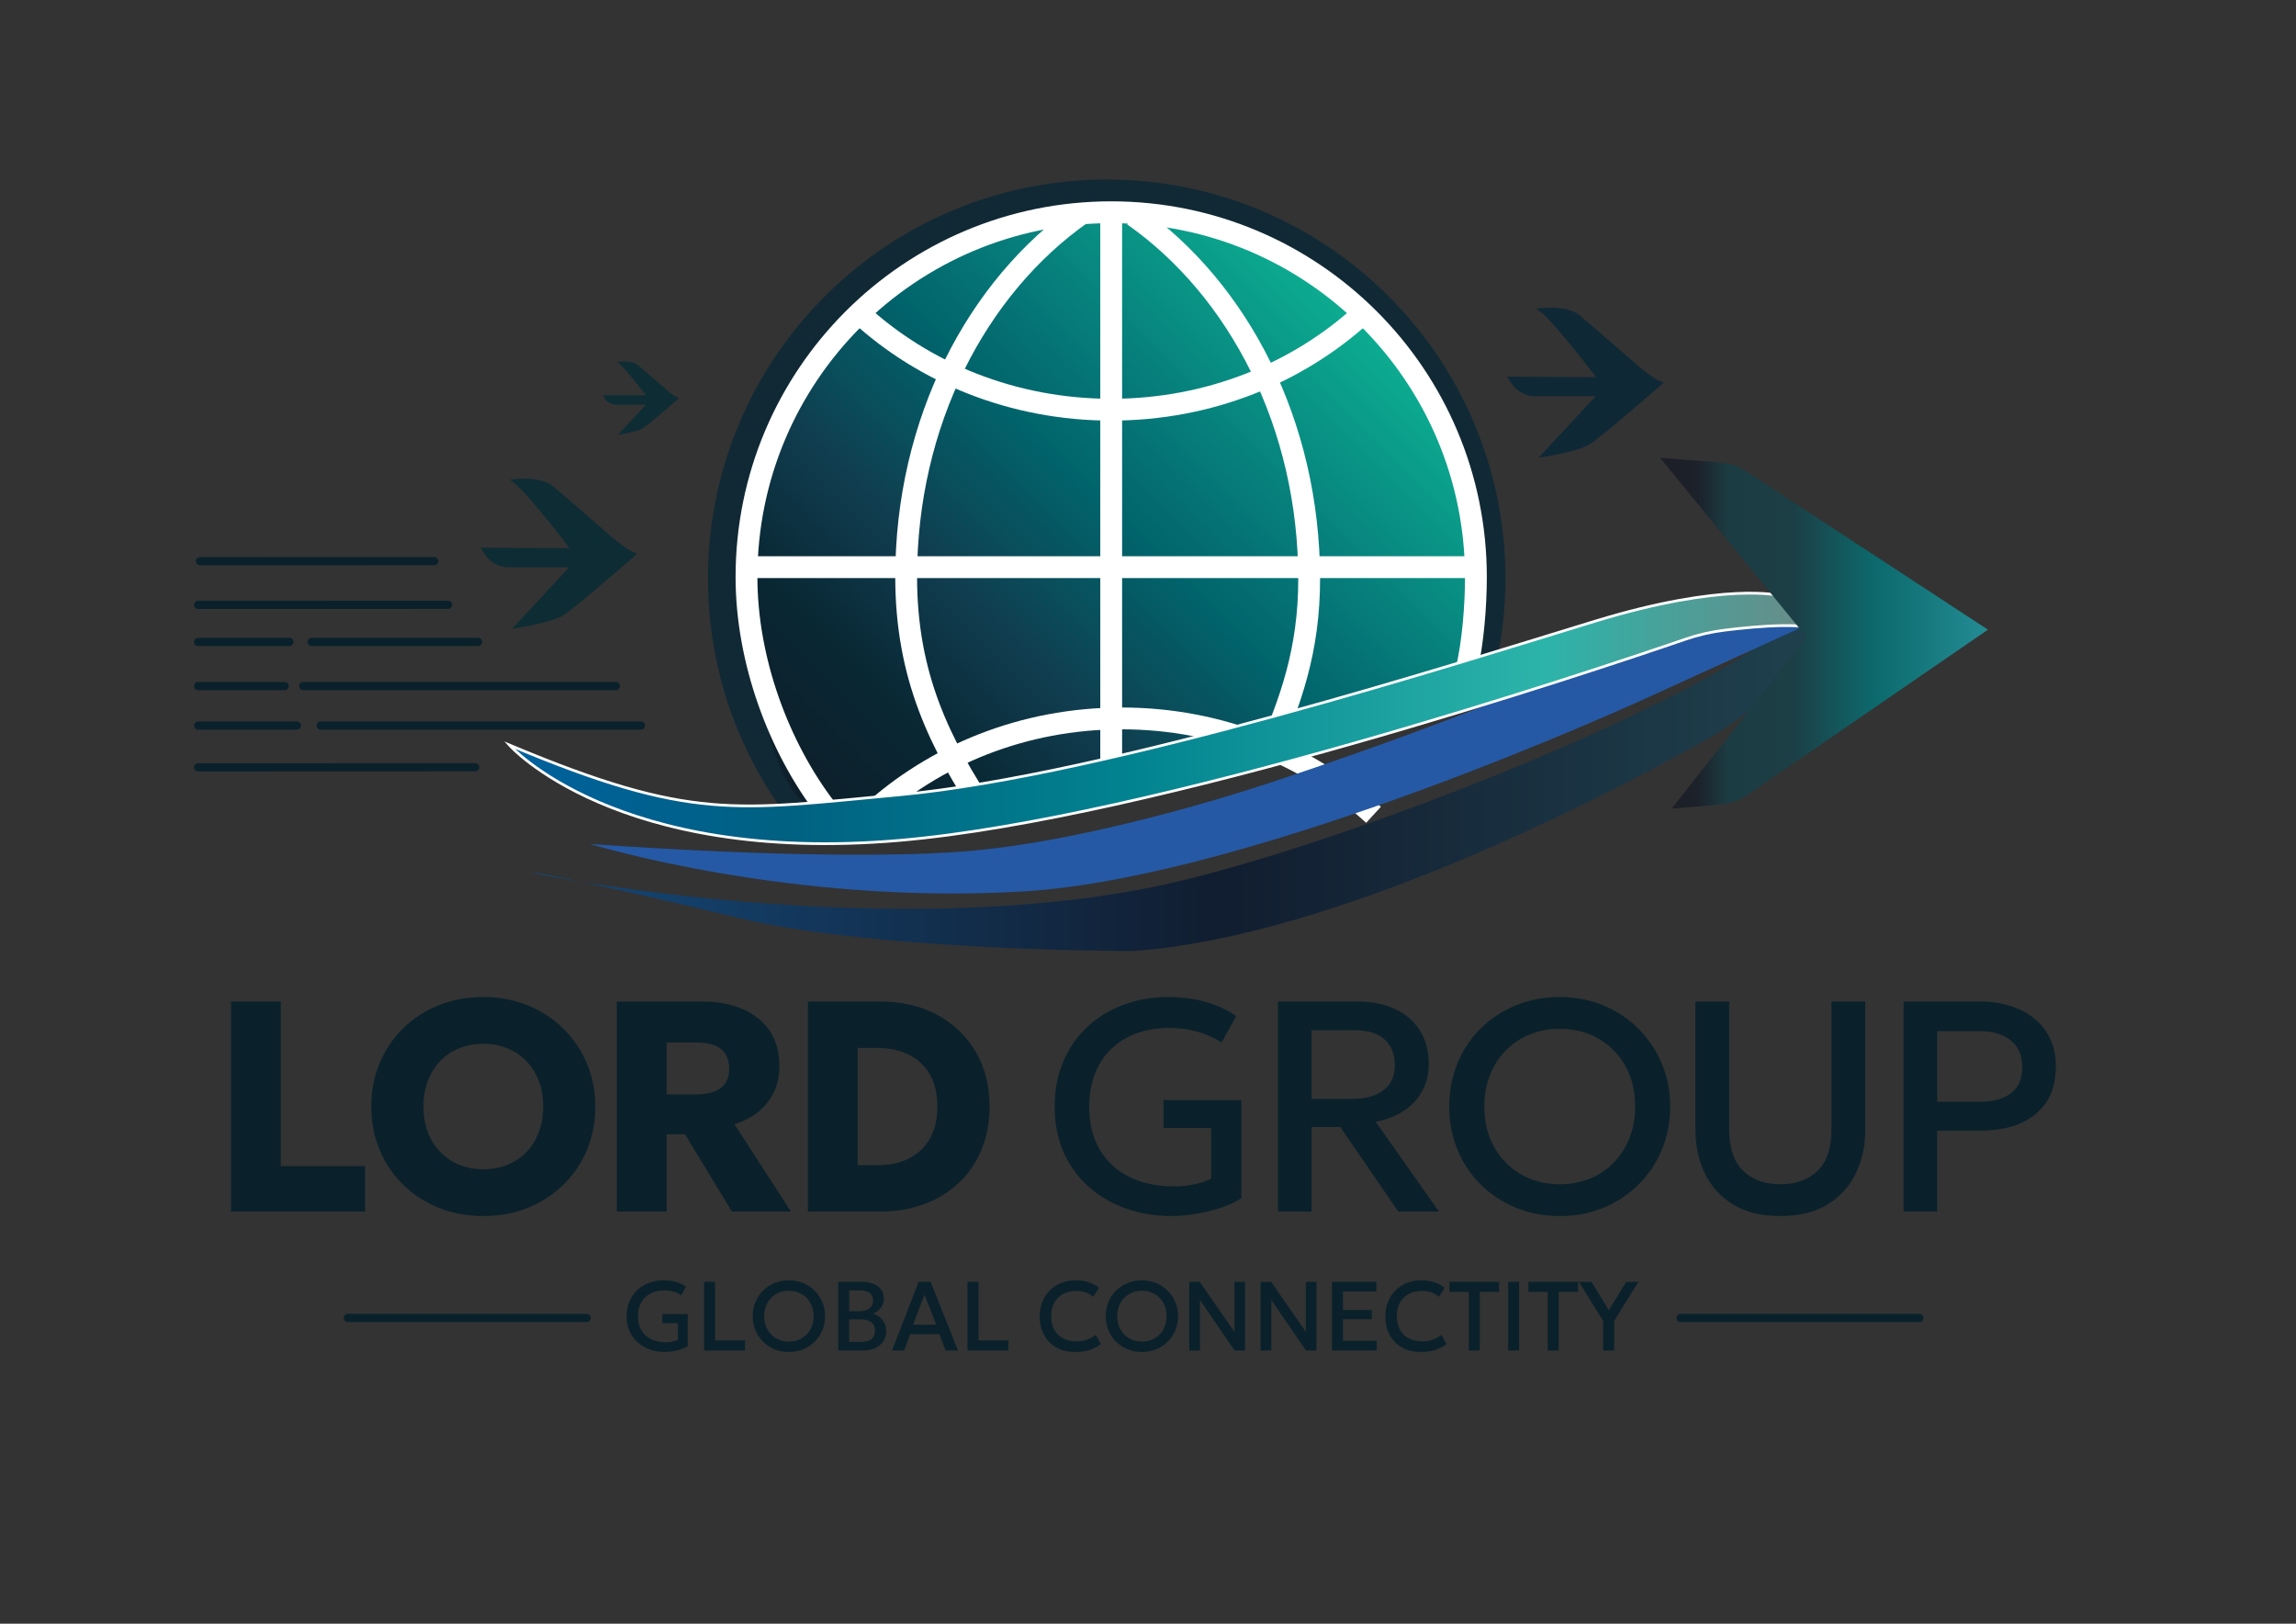 <?xml version="1.0" encoding="UTF-8"?> <svg xmlns="http://www.w3.org/2000/svg" xmlns:xlink="http://www.w3.org/1999/xlink" version="1.1" id="Слой_2" x="0px" y="0px" viewBox="0 0 841.89 595.28" style="enable-background:new 0 0 841.89 595.28;" xml:space="preserve"><rect x="0" y="0" width="841.89" height="595.28" fill="#333333" stroke="none"/> <style type="text/css"> .st0{fill:none;stroke:#FFFFFF;stroke-width:8;stroke-miterlimit:10;} .st1{fill:#112935;} .st2{fill:url(#SVGID_1_);} .st3{fill:none;stroke:#000000;stroke-width:8;stroke-miterlimit:10;} .st4{fill:#0A212B;} .st5{fill:none;stroke:#0A212B;stroke-width:3;stroke-linecap:round;stroke-miterlimit:10;} .st6{fill:#0F2836;} .st7{fill:#0E2C34;} .st8{fill:url(#SVGID_00000157277501713422005040000002147010346413015704_);stroke:#E6007E;stroke-miterlimit:10;} .st9{fill:url(#SVGID_00000183216994793278360280000005596086833517030787_);stroke:#FFFFFF;stroke-miterlimit:10;} .st10{fill:url(#SVGID_00000150806966770085530290000011128252848107585441_);} .st11{fill:#2559A5;} .st12{fill:url(#SVGID_00000129195767971233183620000002268826101575197624_);stroke:#FFFFFF;stroke-miterlimit:10;} .st13{fill:url(#SVGID_00000179639833626905676050000001427414826777792410_);} </style> <path class="st0" d="M407.45,345.26"></path> <path class="st1" d="M552.01,212.03c0,11.08-1.23,21.88-3.57,32.26c-1.68,7.48-255.54,60.77-258.48,56.95 c-19.04-24.68-30.36-55.62-30.36-89.21c0-80.75,65.46-146.21,146.21-146.21S552.01,131.28,552.01,212.03z"></path> <linearGradient id="SVGID_1_" gradientUnits="userSpaceOnUse" x1="304.232" y1="304.063" x2="495.288" y2="113.007"> <stop offset="1.291434e-07" style="stop-color:#0E1F2A"></stop> <stop offset="0.177" style="stop-color:#092733"></stop> <stop offset="0.353" style="stop-color:#103D4F"></stop> <stop offset="0.571" style="stop-color:#01636B"></stop> <stop offset="0.713" style="stop-color:#067979"></stop> <stop offset="1" style="stop-color:#0CAD91"></stop> </linearGradient> <path class="st2" d="M538.64,210.7c0,14.26,4.51,32.96-6.48,40.83c-16.54,11.85-185.05,47.47-219.71,49.65 c-32.45,2.04-36.19-55.4-36.19-90.48c0-72.45,58.74-131.19,131.19-131.19S538.64,138.24,538.64,210.7z"></path> <path class="st0" d="M302.85,296.45c-17.29-22.53-29.13-54.32-29.13-84.91c0-73.85,59.87-133.73,133.73-133.73 s133.73,59.87,133.73,133.73c0,10.65-1.08,24.09-3.43,34.02"></path> <path class="st3" d="M377.33,341.85"></path> <path class="st3" d="M464.24,56.41"></path> <path class="st0" d="M362.09,299c-17.62-26.37-29.82-51.34-29.82-87.47c0-56.66,25.85-106.23,64.44-133.3"></path> <path class="st0" d="M396.71,344.84"></path> <path class="st0" d="M463.87,278.57c9.53-21.45,16.17-40.41,16.17-66.28c0-56.66-25.85-106.23-64.44-133.3"></path> <path class="st0" d="M415.59,345.6"></path> <path class="st3" d="M407.47-96.99"></path> <path class="st0" d="M499.85,114.87c-23.8,21.85-56.41,35.33-92.38,35.33c-35.98,0-68.6-13.48-92.4-35.35"></path> <path class="st0" d="M503.64,298.71c-23.8-21.85-56.41-35.33-92.38-35.33c-35.98,0-68.6,13.48-92.4,35.35"></path> <line class="st0" x1="273.77" y1="207.93" x2="541.17" y2="207.93"></line> <line class="st0" x1="407.45" y1="77.81" x2="407.45" y2="291.39"></line> <g> <path class="st4" d="M84.71,444.18v-77h18.26v60.33h30.91v16.67H84.71z"></path> <path class="st4" d="M177.22,445.83c-5.9,0-11.37-1.02-16.39-3.05c-5.02-2.04-9.38-4.87-13.06-8.5c-3.69-3.63-6.54-7.88-8.58-12.76 c-2.03-4.88-3.05-10.16-3.05-15.84c0-5.72,1.02-11.02,3.05-15.89c2.04-4.88,4.9-9.13,8.58-12.76s8.04-6.45,13.06-8.47 c5.02-2.02,10.49-3.03,16.39-3.03c5.9,0,11.36,1.03,16.36,3.08c5.01,2.05,9.36,4.91,13.06,8.58c3.7,3.67,6.57,7.93,8.61,12.79 c2.03,4.86,3.05,10.09,3.05,15.7c0,5.68-1.02,10.96-3.05,15.84c-2.04,4.88-4.9,9.13-8.61,12.76c-3.7,3.63-8.06,6.46-13.06,8.5 C188.58,444.82,183.12,445.83,177.22,445.83z M177.22,428.67c3.15,0,6.07-0.53,8.75-1.6c2.68-1.06,5-2.6,6.98-4.62 s3.51-4.45,4.59-7.29c1.08-2.84,1.62-6,1.62-9.49c0-4.66-0.95-8.71-2.86-12.16c-1.91-3.45-4.51-6.11-7.81-8 c-3.3-1.89-7.06-2.83-11.27-2.83c-3.15,0-6.07,0.53-8.75,1.6c-2.68,1.06-5,2.6-6.96,4.62c-1.96,2.02-3.49,4.44-4.59,7.26 s-1.65,6-1.65,9.51c0,4.66,0.95,8.71,2.86,12.16c1.91,3.45,4.52,6.11,7.84,8C169.29,427.73,173.04,428.67,177.22,428.67z"></path> <path class="st4" d="M226.17,444.18v-77h31.24c5.72,0,10.72,0.93,14.99,2.8c4.27,1.87,7.57,4.56,9.9,8.06 c2.33,3.5,3.49,7.73,3.49,12.68c0,3.78-0.71,7.09-2.15,9.96c-1.43,2.86-3.39,5.25-5.88,7.18c-2.49,1.92-5.32,3.35-8.47,4.26 l20.74,32.07h-21.67l-17.16-28.33h-6.77v28.33H226.17z M244.43,401.23h10.78c3.81,0,6.79-0.75,8.94-2.25 c2.14-1.5,3.22-3.87,3.22-7.09c0-3.34-1.02-5.78-3.05-7.34c-2.03-1.56-4.94-2.34-8.72-2.34h-11.17V401.23z"></path> <path class="st4" d="M296.24,444.18v-77h26.4c7.99,0,15.01,1.63,21.04,4.89c6.03,3.26,10.73,7.78,14.11,13.56 c3.37,5.78,5.06,12.46,5.06,20.05c0,5.72-0.96,10.95-2.89,15.67c-1.92,4.73-4.67,8.79-8.22,12.18c-3.56,3.39-7.79,6.01-12.7,7.87 c-4.91,1.85-10.38,2.78-16.39,2.78H296.24z M314.5,427.19h7.21c3.3,0,6.29-0.46,8.96-1.38c2.68-0.92,5-2.29,6.96-4.12 c1.96-1.83,3.47-4.09,4.51-6.76s1.57-5.76,1.57-9.24c0-4.66-0.92-8.58-2.75-11.77c-1.83-3.19-4.41-5.61-7.73-7.26 c-3.32-1.65-7.16-2.47-11.52-2.47h-7.21V427.19z"></path> <path class="st4" d="M429.72,445.83c-6.12,0-11.79-0.94-16.99-2.81c-5.21-1.87-9.76-4.56-13.67-8.06c-3.9-3.5-6.94-7.71-9.1-12.62 c-2.16-4.91-3.25-10.43-3.25-16.55c0-6.09,1.04-11.6,3.13-16.53c2.09-4.93,5.01-9.17,8.77-12.7c3.76-3.54,8.18-6.26,13.26-8.17 c5.08-1.91,10.62-2.86,16.64-2.86c2.79,0,5.61,0.22,8.47,0.66c2.86,0.44,5.67,1.17,8.44,2.2c2.77,1.03,5.4,2.4,7.89,4.12 l-5.39,9.68c-2.79-1.8-5.8-3.13-9.05-4.01c-3.25-0.88-6.59-1.32-10.04-1.32c-4.47,0-8.53,0.67-12.16,2.01 c-3.63,1.34-6.73,3.26-9.3,5.78c-2.57,2.51-4.54,5.55-5.91,9.1s-2.06,7.57-2.06,12.04c0,6.2,1.32,11.48,3.96,15.84 c2.64,4.36,6.28,7.67,10.92,9.93c4.64,2.25,9.98,3.38,16.03,3.38c2.97,0,5.65-0.28,8.03-0.85c2.38-0.57,4.31-1.22,5.78-1.95v-18.59 h-17.49v-10.23h28.54v35.97c-2.02,1.36-4.54,2.53-7.56,3.52s-6.14,1.74-9.35,2.25C435.06,445.58,432.21,445.83,429.72,445.83z"></path> <path class="st4" d="M468.6,444.18v-77h29.1c5.35,0,9.98,0.93,13.89,2.78c3.91,1.85,6.93,4.48,9.08,7.89 c2.15,3.41,3.22,7.46,3.22,12.16c0,3.81-0.82,7.19-2.45,10.12c-1.63,2.93-3.92,5.34-6.85,7.23c-2.93,1.89-6.33,3.18-10.17,3.88 l23.21,32.95h-14.91l-21.29-31.02h-10.5v31.02H468.6z M480.92,402.88h14.74c4.99,0,8.86-1.06,11.63-3.19 c2.77-2.13,4.15-5.17,4.15-9.13c0-4.07-1.25-7.23-3.74-9.49c-2.49-2.25-6.21-3.38-11.17-3.38h-15.62V402.88z"></path> <path class="st4" d="M571.95,445.83c-5.79,0-11.16-1.02-16.09-3.05c-4.93-2.04-9.23-4.87-12.9-8.5c-3.67-3.63-6.51-7.88-8.53-12.76 c-2.02-4.88-3.03-10.16-3.03-15.84c0-5.72,1.01-11.02,3.03-15.89c2.02-4.88,4.86-9.13,8.53-12.76c3.67-3.63,7.96-6.45,12.9-8.47 c4.93-2.02,10.29-3.03,16.09-3.03c5.76,0,11.09,1.03,16,3.08c4.91,2.05,9.2,4.91,12.87,8.58c3.67,3.67,6.52,7.93,8.55,12.79 s3.05,10.09,3.05,15.7c0,5.68-1.02,10.96-3.05,15.84c-2.04,4.88-4.89,9.13-8.55,12.76c-3.67,3.63-7.96,6.46-12.87,8.5 S577.7,445.83,571.95,445.83z M571.95,434.17c3.89,0,7.51-0.67,10.86-2.01c3.36-1.34,6.28-3.26,8.77-5.78 c2.49-2.51,4.45-5.52,5.86-9.02c1.41-3.5,2.12-7.4,2.12-11.69c0-5.76-1.22-10.77-3.66-15.04c-2.44-4.27-5.75-7.58-9.93-9.93 s-8.86-3.52-14.03-3.52c-3.89,0-7.51,0.67-10.86,2.01c-3.35,1.34-6.29,3.26-8.8,5.78c-2.51,2.51-4.47,5.51-5.88,8.99 c-1.41,3.48-2.12,7.39-2.12,11.71c0,5.76,1.23,10.77,3.69,15.04c2.46,4.27,5.77,7.58,9.93,9.93 C562.06,433,566.74,434.17,571.95,434.17z"></path> <path class="st4" d="M652.8,445.83c-6.86,0-12.59-1.39-17.21-4.18s-8.09-6.57-10.42-11.36c-2.33-4.79-3.49-10.17-3.49-16.14v-46.97 h12.38v46.86c0,6.78,1.69,11.83,5.06,15.15c3.37,3.32,7.94,4.98,13.69,4.98s10.32-1.66,13.7-4.98c3.37-3.32,5.06-8.37,5.06-15.15 v-46.86h12.38v46.97c0,5.94-1.17,11.3-3.49,16.09c-2.33,4.79-5.79,8.58-10.39,11.38C665.44,444.43,659.69,445.83,652.8,445.83z"></path> <path class="st4" d="M698.01,444.18v-77h27.88c5.46,0,10.29,0.94,14.49,2.83c4.2,1.89,7.49,4.6,9.87,8.14 c2.38,3.54,3.58,7.8,3.58,12.79c0,5.06-1.1,9.34-3.3,12.84c-2.2,3.5-5.4,6.17-9.6,8c-4.2,1.83-9.3,2.75-15.32,2.75h-15.29v29.64 H698.01z M710.33,403.92h15.46c4.99,0,8.85-1.04,11.6-3.13c2.75-2.09,4.12-5.3,4.12-9.62c0-4.25-1.41-7.51-4.23-9.76 c-2.82-2.25-6.62-3.38-11.39-3.38h-15.56V403.92z"></path> </g> <g> <path class="st4" d="M243.83,495.67c-2,0-3.86-0.31-5.56-0.92c-1.7-0.61-3.2-1.49-4.47-2.64c-1.28-1.15-2.27-2.52-2.98-4.13 c-0.71-1.61-1.06-3.41-1.06-5.42c0-1.99,0.34-3.79,1.03-5.41c0.68-1.61,1.64-3,2.87-4.16s2.68-2.05,4.34-2.67s3.48-0.94,5.45-0.94 c0.91,0,1.84,0.07,2.77,0.22c0.94,0.14,1.86,0.38,2.76,0.72c0.91,0.34,1.77,0.79,2.58,1.35l-1.76,3.17 c-0.91-0.59-1.9-1.03-2.96-1.31s-2.16-0.43-3.29-0.43c-1.46,0-2.79,0.22-3.98,0.66c-1.19,0.44-2.2,1.07-3.04,1.89 c-0.84,0.82-1.48,1.82-1.94,2.98s-0.67,2.48-0.67,3.94c0,2.03,0.43,3.76,1.3,5.18c0.86,1.43,2.05,2.51,3.57,3.25 s3.27,1.11,5.25,1.11c0.97,0,1.85-0.09,2.63-0.28c0.78-0.19,1.41-0.4,1.89-0.64v-6.08h-5.72v-3.35h9.34v11.77 c-0.66,0.44-1.49,0.83-2.48,1.15c-0.99,0.32-2.01,0.57-3.06,0.74C245.58,495.59,244.65,495.67,243.83,495.67z"></path> <path class="st4" d="M258.18,495.13v-25.2h4.03v21.49h10.98v3.71H258.18z"></path> <path class="st4" d="M289.28,495.67c-1.9,0-3.65-0.33-5.27-1c-1.61-0.67-3.02-1.59-4.22-2.78c-1.2-1.19-2.13-2.58-2.79-4.18 c-0.66-1.6-0.99-3.32-0.99-5.18c0-1.87,0.33-3.61,0.99-5.2c0.66-1.6,1.59-2.99,2.79-4.18c1.2-1.19,2.61-2.11,4.22-2.77 c1.61-0.66,3.37-0.99,5.27-0.99c1.88,0,3.63,0.34,5.24,1.01c1.61,0.67,3.01,1.61,4.21,2.81c1.2,1.2,2.13,2.59,2.8,4.18 c0.67,1.59,1,3.3,1,5.14c0,1.86-0.33,3.59-1,5.18s-1.6,2.99-2.8,4.18c-1.2,1.19-2.6,2.12-4.21,2.78S291.17,495.67,289.28,495.67z M289.28,491.85c1.27,0,2.46-0.22,3.55-0.66c1.1-0.44,2.06-1.07,2.87-1.89c0.82-0.82,1.46-1.81,1.92-2.95 c0.46-1.15,0.69-2.42,0.69-3.82c0-1.88-0.4-3.53-1.2-4.92c-0.8-1.4-1.88-2.48-3.25-3.25c-1.37-0.77-2.9-1.15-4.59-1.15 c-1.27,0-2.46,0.22-3.56,0.66c-1.1,0.44-2.06,1.07-2.88,1.89c-0.82,0.82-1.46,1.8-1.93,2.94c-0.46,1.14-0.69,2.42-0.69,3.83 c0,1.88,0.4,3.52,1.21,4.92c0.8,1.4,1.89,2.48,3.25,3.25C286.05,491.47,287.58,491.85,289.28,491.85z"></path> <path class="st4" d="M307.34,495.13v-25.2h8.66c2.41,0,4.36,0.54,5.85,1.61c1.49,1.07,2.23,2.66,2.23,4.76 c0,0.79-0.19,1.54-0.57,2.26c-0.38,0.71-0.87,1.34-1.47,1.88c-0.6,0.54-1.22,0.94-1.87,1.19c1.37,0.42,2.51,1.19,3.43,2.3 c0.92,1.12,1.38,2.49,1.38,4.12c0,1.38-0.35,2.6-1.04,3.66c-0.7,1.06-1.69,1.9-2.97,2.5c-1.28,0.61-2.81,0.91-4.57,0.91H307.34z M311.37,480.7h4c0.97,0,1.81-0.16,2.52-0.47c0.71-0.31,1.26-0.76,1.66-1.35s0.59-1.29,0.59-2.11c0-1.19-0.42-2.1-1.25-2.73 c-0.83-0.63-2.03-0.95-3.57-0.95h-3.94V480.7z M311.37,491.96h4.34c1.72,0,3-0.34,3.84-1.02c0.85-0.68,1.27-1.7,1.27-3.07 c0-1.34-0.42-2.37-1.27-3.09c-0.85-0.71-2.15-1.07-3.91-1.07h-4.27V491.96z"></path> <path class="st4" d="M327.08,495.13l9.79-25.2h4.37l10.04,25.2h-4.55l-2.32-6.01h-10.67l-2.23,6.01H327.08z M334.79,485.64h8.55 l-4.36-10.96L334.79,485.64z"></path> <path class="st4" d="M354.77,495.13v-25.2h4.03v21.49h10.98v3.71H354.77z"></path> <path class="st4" d="M394.29,495.67c-2.62,0-4.9-0.54-6.86-1.62s-3.48-2.6-4.56-4.57c-1.09-1.97-1.63-4.28-1.63-6.93 c0-1.92,0.32-3.68,0.96-5.28c0.64-1.6,1.55-2.99,2.72-4.17c1.17-1.18,2.55-2.09,4.15-2.74c1.6-0.65,3.35-0.97,5.26-0.97 c1.92,0,3.58,0.24,4.98,0.72c1.4,0.48,2.62,1.16,3.66,2.05l-2.09,3.29c-0.79-0.73-1.72-1.28-2.77-1.63 c-1.06-0.35-2.22-0.53-3.49-0.53c-1.4,0-2.67,0.21-3.8,0.64c-1.13,0.43-2.09,1.04-2.89,1.85c-0.8,0.8-1.41,1.77-1.84,2.91 c-0.43,1.13-0.64,2.41-0.64,3.83c0,1.94,0.38,3.61,1.14,4.99s1.84,2.43,3.24,3.16c1.4,0.73,3.05,1.09,4.96,1.09 c1.26,0,2.48-0.19,3.66-0.57c1.18-0.38,2.3-0.99,3.34-1.84l1.87,3.4c-1.21,0.95-2.6,1.67-4.15,2.18S396.23,495.67,394.29,495.67z"></path> <path class="st4" d="M418.72,495.67c-1.9,0-3.65-0.33-5.27-1c-1.61-0.67-3.02-1.59-4.22-2.78c-1.2-1.19-2.13-2.58-2.79-4.18 c-0.66-1.6-0.99-3.32-0.99-5.18c0-1.87,0.33-3.61,0.99-5.2c0.66-1.6,1.59-2.99,2.79-4.18c1.2-1.19,2.61-2.11,4.22-2.77 c1.61-0.66,3.37-0.99,5.27-0.99c1.88,0,3.63,0.34,5.24,1.01c1.61,0.67,3.01,1.61,4.21,2.81c1.2,1.2,2.13,2.59,2.8,4.18 c0.67,1.59,1,3.3,1,5.14c0,1.86-0.33,3.59-1,5.18s-1.6,2.99-2.8,4.18c-1.2,1.19-2.6,2.12-4.21,2.78 C422.35,495.34,420.6,495.67,418.72,495.67z M418.72,491.85c1.27,0,2.46-0.22,3.56-0.66c1.1-0.44,2.05-1.07,2.87-1.89 c0.82-0.82,1.46-1.81,1.92-2.95c0.46-1.15,0.69-2.42,0.69-3.82c0-1.88-0.4-3.53-1.2-4.92c-0.8-1.4-1.88-2.48-3.25-3.25 c-1.37-0.77-2.9-1.15-4.59-1.15c-1.27,0-2.46,0.22-3.56,0.66c-1.1,0.44-2.06,1.07-2.88,1.89c-0.82,0.82-1.46,1.8-1.93,2.94 c-0.46,1.14-0.69,2.42-0.69,3.83c0,1.88,0.4,3.52,1.21,4.92c0.8,1.4,1.89,2.48,3.25,3.25 C415.48,491.47,417.02,491.85,418.72,491.85z"></path> <path class="st4" d="M436.05,495.13v-25.2h3.85l12.73,18.31v-18.31h3.92v25.2h-3.85L440,476.61v18.52H436.05z"></path> <path class="st4" d="M462.23,495.13v-25.2h3.85l12.73,18.31v-18.31h3.92v25.2h-3.85l-12.71-18.52v18.52H462.23z"></path> <path class="st4" d="M488.4,495.13v-25.2h16.29v3.56h-12.26v6.8h10.58v3.37h-10.58v7.87h12.37v3.6H488.4z"></path> <path class="st4" d="M521.03,495.67c-2.62,0-4.9-0.54-6.86-1.62c-1.96-1.08-3.48-2.6-4.56-4.57c-1.09-1.97-1.63-4.28-1.63-6.93 c0-1.92,0.32-3.68,0.96-5.28c0.64-1.6,1.55-2.99,2.72-4.17c1.17-1.18,2.55-2.09,4.15-2.74c1.6-0.65,3.35-0.97,5.26-0.97 c1.92,0,3.58,0.24,4.98,0.72c1.4,0.48,2.62,1.16,3.66,2.05l-2.09,3.29c-0.79-0.73-1.72-1.28-2.77-1.63 c-1.06-0.35-2.22-0.53-3.49-0.53c-1.4,0-2.67,0.21-3.8,0.64c-1.13,0.43-2.09,1.04-2.89,1.85c-0.8,0.8-1.41,1.77-1.84,2.91 c-0.43,1.13-0.64,2.41-0.64,3.83c0,1.94,0.38,3.61,1.14,4.99c0.76,1.38,1.84,2.43,3.24,3.16c1.4,0.73,3.05,1.09,4.96,1.09 c1.26,0,2.48-0.19,3.66-0.57s2.29-0.99,3.34-1.84l1.87,3.4c-1.21,0.95-2.59,1.67-4.15,2.18 C524.71,495.42,522.96,495.67,521.03,495.67z"></path> <path class="st4" d="M538.55,495.13v-21.49h-7.09v-3.71h18.22v3.71h-7.09v21.49H538.55z"></path> <path class="st4" d="M553.02,495.13v-25.2h4.03v25.2H553.02z"></path> <path class="st4" d="M567.51,495.13v-21.49h-7.09v-3.71h18.22v3.71h-7.09v21.49H567.51z"></path> <path class="st4" d="M587.83,495.13v-10.87l-8.89-14.33h4.61l6.39,10.42l6.35-10.42h4.48l-8.89,14.35v10.85H587.83z"></path> </g> <line class="st5" x1="73.34" y1="205.75" x2="159.25" y2="205.72"></line> <line class="st5" x1="72.64" y1="221.77" x2="164.3" y2="221.73"></line> <line class="st5" x1="72.64" y1="281.33" x2="174.25" y2="281.29"></line> <line class="st5" x1="117.57" y1="266.02" x2="235.02" y2="266.02"></line> <line class="st5" x1="127.53" y1="483.19" x2="215.11" y2="483.19"></line> <line class="st5" x1="616.21" y1="483.19" x2="703.79" y2="483.19"></line> <line class="st5" x1="111.19" y1="251.53" x2="225.83" y2="251.53"></line> <line class="st5" x1="114.26" y1="235.34" x2="175.28" y2="235.34"></line> <line class="st5" x1="72.64" y1="235.34" x2="106.14" y2="235.34"></line> <line class="st5" x1="72.64" y1="251.53" x2="104.36" y2="251.53"></line> <line class="st5" x1="72.64" y1="266.02" x2="108.89" y2="266.02"></line> <path class="st6" d="M585.26,138.28c0,0-18.26-24.04-22.11-25.09c0,0-0.01,0-0.01,0c0.18-0.03,11.28-2,16.59,2.81l18.89,16.34 c0,0,7.4,6.89,11.49,7.91c0,0-23.23,20.3-27.32,22.72c-4.68,2.78-18.64,4.85-18.64,4.85l20.94-22.56h-22.24 c-3.42,0-6.62-1.7-8.55-4.54c-0.78-1.15-1.45-2.19-1.63-2.65L585.26,138.28z"></path> <path class="st7" d="M208.88,200.99c0,0-18.26-24.04-22.11-25.09c0,0-0.01,0-0.01,0c0.18-0.03,11.28-2,16.59,2.81l18.89,16.34 c0,0,7.4,6.89,11.49,7.91c0,0-23.23,20.3-27.32,22.72c-4.68,2.78-18.64,4.85-18.64,4.85l20.94-22.56h-22.24 c-3.42,0-6.62-1.7-8.55-4.54c-0.78-1.15-1.45-2.19-1.63-2.65L208.88,200.99z"></path> <path class="st7" d="M236.9,144.97c0,0-8.91-11.73-10.78-12.24c0,0,0,0,0,0c0.09-0.02,5.5-0.98,8.09,1.37l9.22,7.97 c0,0,3.61,3.36,5.6,3.86c0,0-11.33,9.9-13.32,11.08c-2.28,1.36-9.09,2.37-9.09,2.37l10.21-11h-10.85c-1.67,0-3.23-0.83-4.17-2.21 c-0.38-0.56-0.71-1.07-0.8-1.29L236.9,144.97z"></path> <linearGradient id="SVGID_00000083771506018660578830000017652575832956193965_" gradientUnits="userSpaceOnUse" x1="196.298" y1="299" x2="196.298" y2="299"> <stop offset="0" style="stop-color:#144878"></stop> <stop offset="0.513" style="stop-color:#111D30"></stop> <stop offset="0.93" style="stop-color:#1F3F4C"></stop> </linearGradient> <path style="fill:url(#SVGID_00000083771506018660578830000017652575832956193965_);stroke:#E6007E;stroke-miterlimit:10;" d=" M196.3,299"></path> <linearGradient id="SVGID_00000155114970041808411730000004637926451674544781_" gradientUnits="userSpaceOnUse" x1="200.043" y1="287.425" x2="200.043" y2="287.425"> <stop offset="0" style="stop-color:#00619E"></stop> <stop offset="0.211" style="stop-color:#006182"></stop> <stop offset="0.474" style="stop-color:#028390"></stop> <stop offset="0.787" style="stop-color:#2CB4AA"></stop> <stop offset="1" style="stop-color:#6D8986"></stop> </linearGradient> <path style="fill:url(#SVGID_00000155114970041808411730000004637926451674544781_);stroke:#FFFFFF;stroke-miterlimit:10;" d=" M200.04,287.43"></path> <linearGradient id="SVGID_00000161600806761674907570000006490753969319871900_" gradientUnits="userSpaceOnUse" x1="195.213" y1="278.271" x2="688.11" y2="278.271"> <stop offset="0" style="stop-color:#144878"></stop> <stop offset="0.513" style="stop-color:#111D30"></stop> <stop offset="0.93" style="stop-color:#1F3F4C"></stop> </linearGradient> <path style="fill:url(#SVGID_00000161600806761674907570000006490753969319871900_);" d="M688.04,207.93 c-4.68,4.2-44.7,29.92-44.77,29.97c-45.79,30.66-165.14,76.43-222.33,87.66c-142.66,28.02-333.65-33.39-150.43,10.89 c49.82,12.04,140.54,12.23,144.92,12.23c0.11,0,0.22,0,0.33-0.01c74.47-5.51,171.8-56.19,208.53-76.71 c9.49-5.3,18.28-11.77,26.17-19.24l14.8-14.02c1.88-1.78,1.76-4.8-0.25-6.42v0C663.39,230.94,689.61,206.52,688.04,207.93z"></path> <path class="st11" d="M216.39,309.41c0,0,72.95,22.49,158.5,17.43c86.36-5.1,229.92-71.41,229.92-71.41l88.28-40.27l-38.99,3.28 c-14.1,1.19-27.89,4.86-40.69,10.9c-24.26,11.44-72.64,32.6-144.63,56.6c0,0-66.46,22.94-117.79,26.4S216.39,309.41,216.39,309.41z"></path> <linearGradient id="SVGID_00000018946477222362775940000001368107073891224201_" gradientUnits="userSpaceOnUse" x1="186.766" y1="263.38" x2="668.808" y2="263.38"> <stop offset="0" style="stop-color:#00619E"></stop> <stop offset="0.211" style="stop-color:#006182"></stop> <stop offset="0.474" style="stop-color:#028390"></stop> <stop offset="0.787" style="stop-color:#2CB4AA"></stop> <stop offset="1" style="stop-color:#6D8986"></stop> </linearGradient> <path style="fill:url(#SVGID_00000018946477222362775940000001368107073891224201_);stroke:#FFFFFF;stroke-miterlimit:10;" d=" M186.77,273.13c0,0,38.81,43.91,142.98,34.98c92.78-7.96,254.01-62,288.16-73.73c4.71-1.62,9.56-2.74,14.49-3.35 c11.78-1.46,32.77-3.36,36.41,1.11l-16.26-13.81c0,0-20.07-5.1-67.49,9.35c-47.41,14.46-179.26,56.68-255.32,63.71 C269.73,296.94,253.66,301.21,186.77,273.13z"></path> <linearGradient id="SVGID_00000097468247585917739900000006931604629553387949_" gradientUnits="userSpaceOnUse" x1="608.701" y1="232.133" x2="728.916" y2="232.133"> <stop offset="0" style="stop-color:#1C1E26"></stop> <stop offset="0.113" style="stop-color:#1C212A"></stop> <stop offset="0.209" style="stop-color:#1C3C43"></stop> <stop offset="0.401" style="stop-color:#1C3E45"></stop> <stop offset="0.659" style="stop-color:#0C6A6D"></stop> <stop offset="1" style="stop-color:#248C94"></stop> </linearGradient> <path style="fill:url(#SVGID_00000097468247585917739900000006931604629553387949_);" d="M608.7,167.82l22.45,1.8 c3.19,0.25,6.26,1.31,8.93,3.06l88.84,58.17l-88.31,60.68c-2.81,1.93-6.07,3.1-9.47,3.39l-18.18,1.54l49.53-62.81L608.7,167.82z"></path> </svg> 